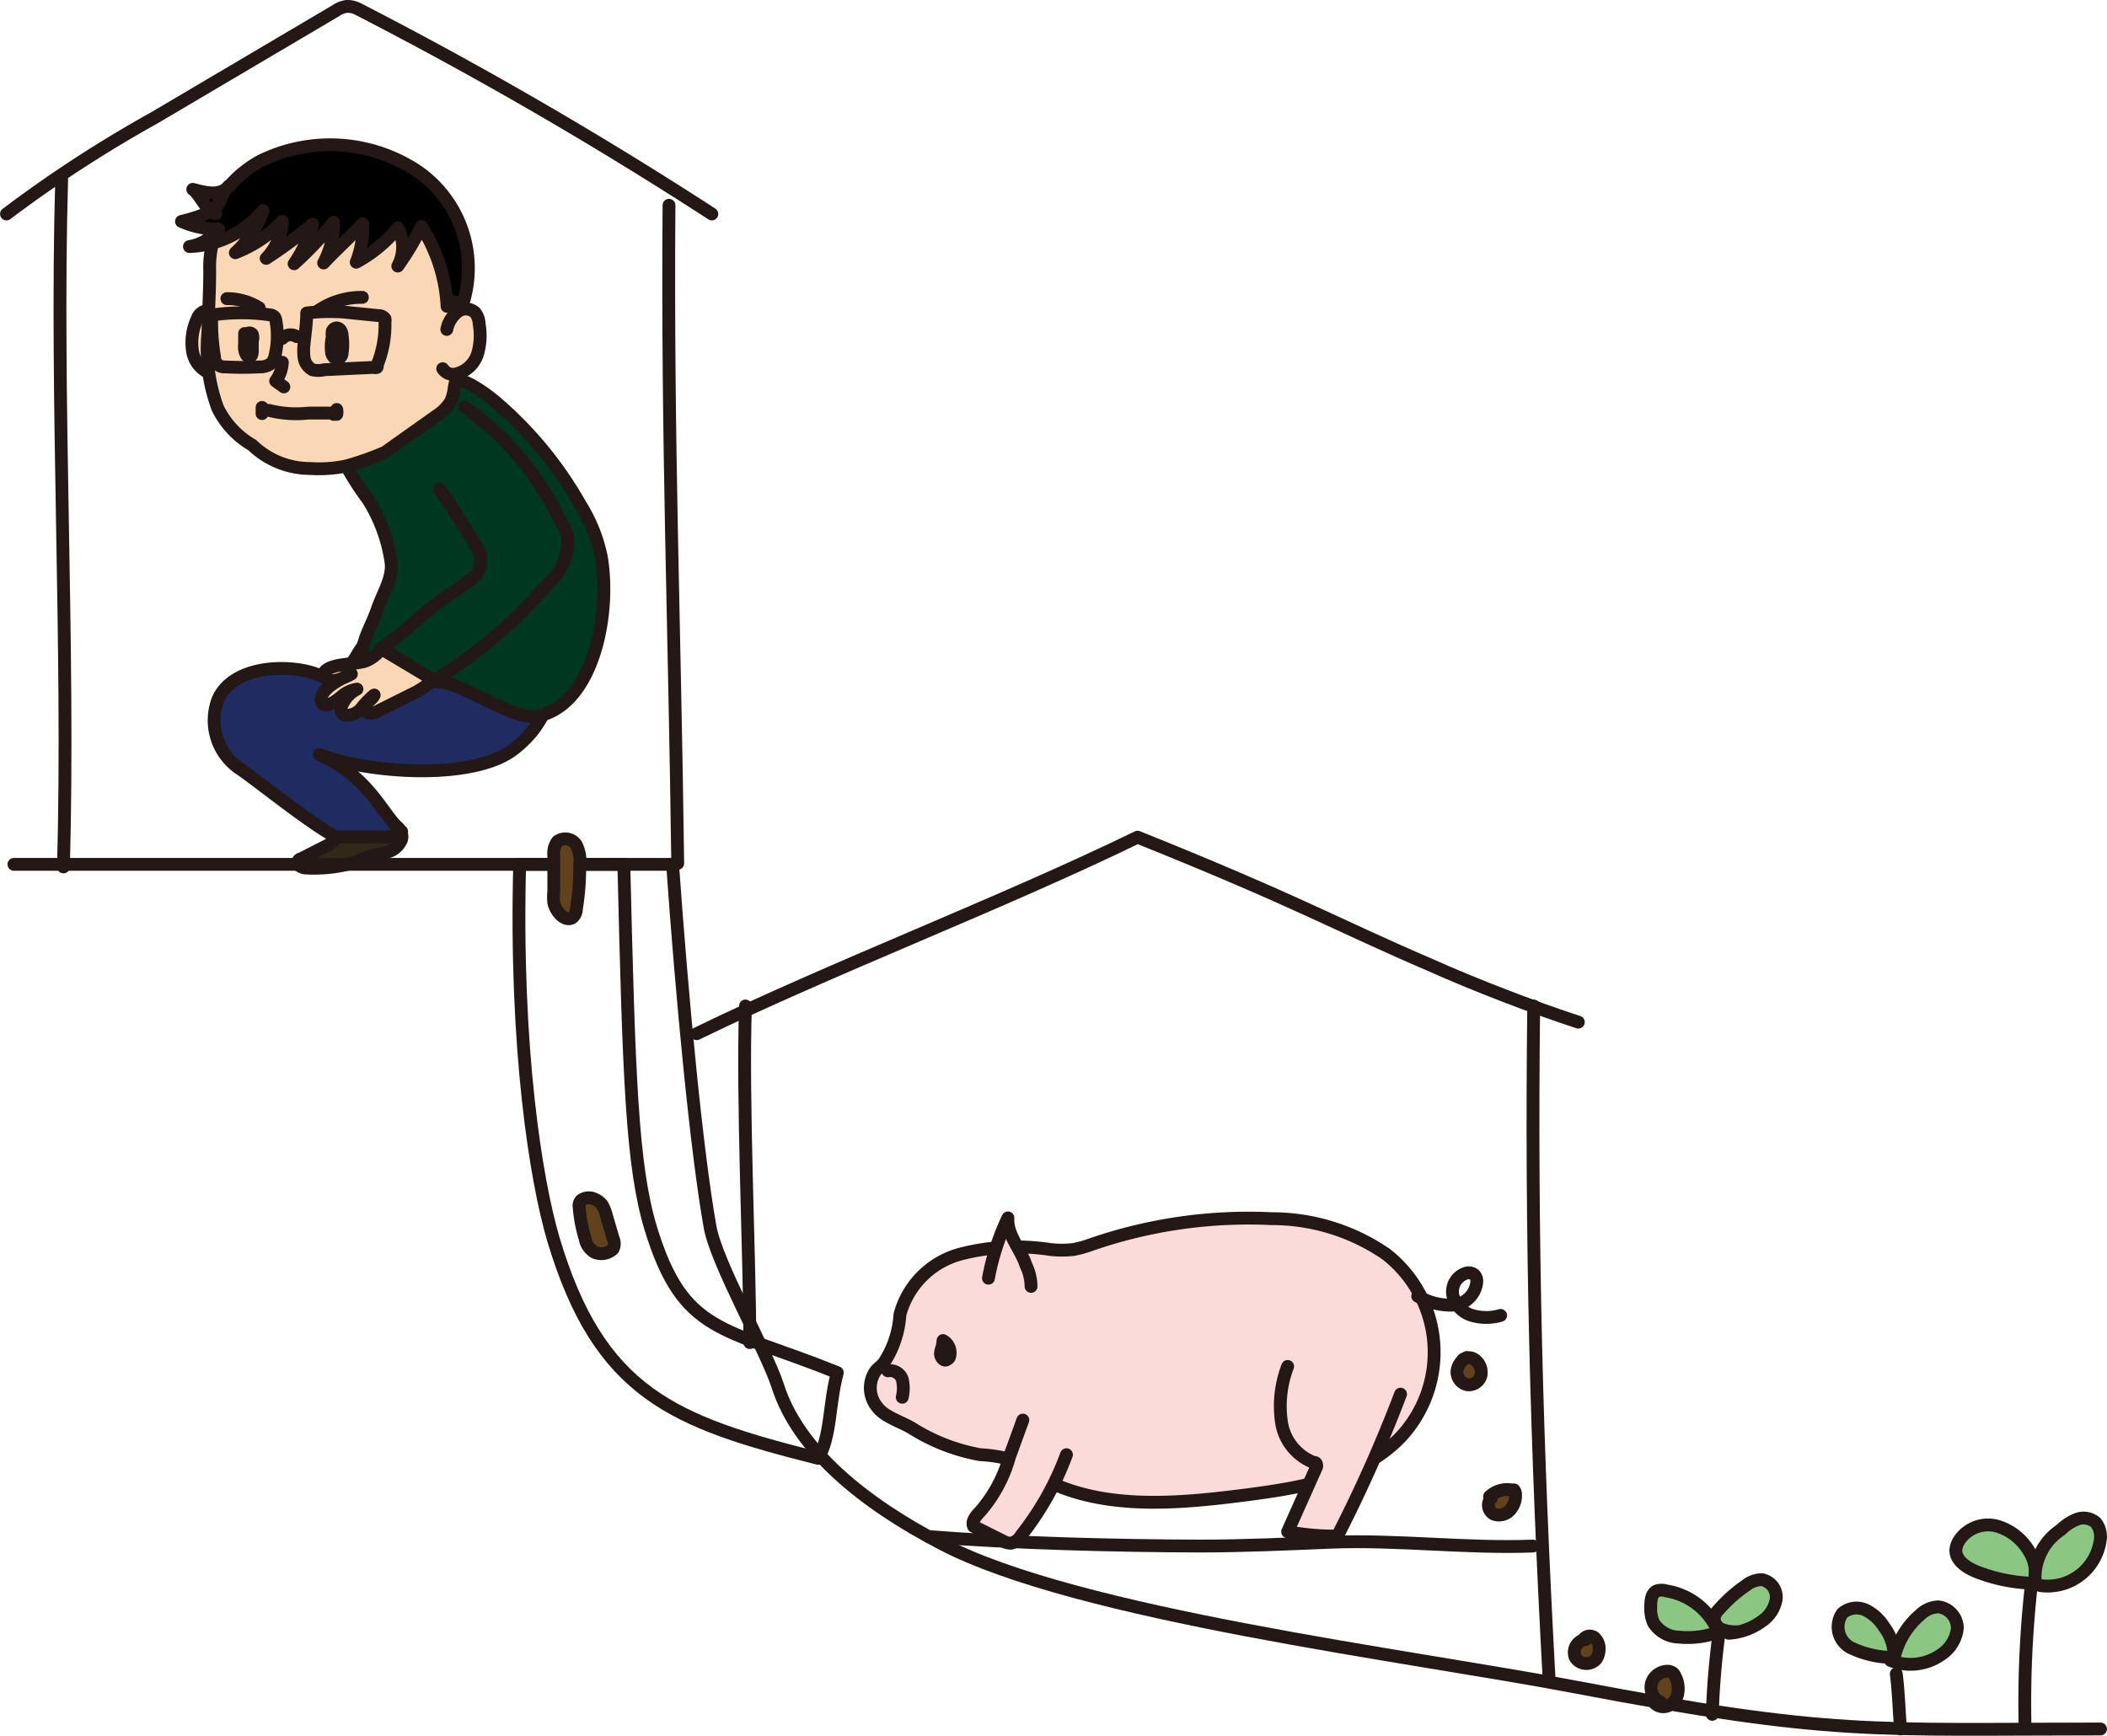 <svg xmlns="http://www.w3.org/2000/svg" width="28.97mm" height="23.87mm" viewBox="0 0 82.11 67.66"><defs><style>.cls-1{fill:#2f2917;}.cls-1,.cls-10,.cls-2,.cls-3,.cls-4,.cls-5,.cls-6,.cls-7,.cls-8,.cls-9{stroke:#231815;stroke-linecap:round;stroke-linejoin:round;stroke-width:0.5px;}.cls-2{fill:#1f2b61;}.cls-3{fill:#00381f;}.cls-4{fill:#fbd8b5;}.cls-5{fill:none;}.cls-6{fill:#8bc782;}.cls-7{fill:#fadbda;}.cls-8{fill:#231815;}.cls-10{fill:#60431d;}</style></defs><g id="レイヤー_2" data-name="レイヤー 2"><g id="人物"><path class="cls-1" d="M15.5,32.25a1.82,1.82,0,0,0-1.62-.47.8.8,0,0,0-.38.16c-.21.19-.24.52-.41.75a1.43,1.43,0,0,1-.47.33l-.88.45c-.07,0-.14.08-.15.16s.17.19.3.2a5.72,5.72,0,0,0,1.85-.19c.23-.08.45-.19.68-.26s.47-.1.7-.18a.82.82,0,0,0,.52-.46.39.39,0,0,0,0-.26A.48.48,0,0,0,15.5,32.25Z"/><path class="cls-2" d="M22,26.17c-.76,1.42-.87,2.15-1.94,3-1.53,1.25-5.61,1-7.62.24,2,.9,2.41,2.3,3.21,3a1.28,1.28,0,0,1-.82.21c-1.15,0-.6,0-1.75,0-1.12-.61-3.18-2.3-3.8-2.7a2.28,2.28,0,0,1-.79-2.65c.58-1.34,2.74-1.4,3.83-1,1.38.52,1.48-1,2.13-1.4.37-.23.64-.09,1.07-.1a27.26,27.26,0,0,1,3.61.25C20.14,25.18,21.51,25.3,22,26.17Z"/><path class="cls-3" d="M16.34,14.56c1.18.33,1.38-.17,2.92,1.06a14.91,14.91,0,0,1,3.37,4.08,6.08,6.08,0,0,1,.8,2c.39,2.22-.31,5.82-2.52,6.22-.87.16-2.79-1.22-3.66-1.32s-2.11-.44-3-.53c-.38-.82.16-1.47.45-2.32.22-.65.66-1.28.52-1.94a6.26,6.26,0,0,0-.88-2.34A10.84,10.84,0,0,1,12.6,16c.85-.12.25-.92,1-1.27A5.16,5.16,0,0,1,16.34,14.56Z"/><path class="cls-4" d="M15.41,24.86c-.58.41-.71.71-1.13.89s-1.5.07-1.68.52c.11.46.7.21,1.09,0-.39.17-1.32.62-1.16,1.1.17.28.61-.09.77-.22a1.2,1.2,0,0,1,.61-.29,1.25,1.25,0,0,0-.58.62.31.31,0,0,0,0,.31.24.24,0,0,0,.18.09.75.75,0,0,0,.59-.3,3.18,3.18,0,0,1,.48-.49c-.09.22-.44.33-.37.56a.26.26,0,0,0,.25.15.67.67,0,0,0,.3-.1l1.28-.64a3.18,3.18,0,0,0,.66-.41,1.45,1.45,0,0,0,.46-1.14"/><path class="cls-5" d="M81.86,67.39c-8.89,0-10.4.28-20.49-1.64-6.44-1.23-19.4-2.81-24.69-5.59-3-1.56-5.58-3.64-6.37-6.14-.46-1.41-2.39-4.78-2.64-6.2-.52-2.92-1.09-8.86-1.46-14.13H.54"/><path class="cls-5" d="M2.4,7c-.25,8.65.31,18.14.07,26.79"/><path class="cls-5" d="M26.07,8c-.07,9.3.22,16.35.34,25.65"/><path class="cls-5" d="M.25,8.34A49.55,49.55,0,0,1,6,4.6L13.08.42A1,1,0,0,1,13.5.25a.9.9,0,0,1,.43.09,158.93,158.93,0,0,1,13.81,8"/><path class="cls-5" d="M31.88,56.84c.51-.84.42-2.12.75-3.34-4.46-1.8-6-1.47-7.27-5.62-.74-2.44-.85-5.89-1.05-14.19H20.25c-.19,7.21.64,12.32,1.31,14.6C23.36,54.33,26.25,55.42,31.88,56.84Z"/><path class="cls-5" d="M29.05,39.21c-.13,3.68.17,9.78.17,13.12"/><path class="cls-5" d="M59.77,39.21c-.11,9,.11,17.28.6,26.24"/><path class="cls-5" d="M27.15,40.29c5.24-2.55,11.93-5.1,17.18-7.66,6.3,2.53,7.72,3.4,11.45,5,1.6.72,4,1.65,5.73,2.21"/><path class="cls-5" d="M36.19,59.89c3.26.26,7.29.36,10.57.37,1.71,0,3.42-.08,5.12-.15,2.6-.1,5.27.25,7.86.15"/><path class="cls-6" d="M67,63.6a3.44,3.44,0,0,1-1.56.21,1.2,1.2,0,0,1-1-.56,1.33,1.33,0,0,1-.11-.56c0-.25,0-.56.23-.68a.62.62,0,0,1,.38,0,2.64,2.64,0,0,1,2,1.54"/><path class="cls-6" d="M67.69,63.6a1.46,1.46,0,0,1-.59-.09.47.47,0,0,1-.29-.48.62.62,0,0,1,.18-.3,5.58,5.58,0,0,1,1.06-.94,1,1,0,0,1,.61-.22.69.69,0,0,1,.56.76,1.28,1.28,0,0,1-.56.86,2.41,2.41,0,0,1-1.29.47"/><path class="cls-5" d="M74.07,67.39C74,66.67,74,66,73.9,65.24"/><path class="cls-6" d="M73.81,64.42a1.87,1.87,0,0,0-.38-1,1.8,1.8,0,0,0-.71-.66.85.85,0,0,0-.92.12.92.92,0,0,0,.32,1.34,3.87,3.87,0,0,0,1.52.38"/><path class="cls-6" d="M73.83,64.56a3.12,3.12,0,0,1,1-1.62,1.07,1.07,0,0,1,.71-.31.84.84,0,0,1,.74.84,1.41,1.41,0,0,1-.6,1,2.08,2.08,0,0,1-2,.25"/><path class="cls-5" d="M79.14,62a41.25,41.25,0,0,0-.22,5.33"/><path class="cls-6" d="M76.38,60a1.35,1.35,0,0,1,1.47-.51,2.14,2.14,0,0,1,1.24,1,1.47,1.47,0,0,1,.16,1.22A6.54,6.54,0,0,1,77,61.25c-.37-.16-.76-.41-.78-.81A.83.83,0,0,1,76.38,60Z"/><path class="cls-6" d="M80.31,59.63a1.87,1.87,0,0,1,.65-.42.72.72,0,0,1,.72.14.88.88,0,0,1,.17.67,2.07,2.07,0,0,1-2.26,1.79.31.31,0,0,1-.21-.09.29.29,0,0,1-.07-.16A2.23,2.23,0,0,1,80.31,59.63Z"/><path class="cls-7" d="M48.54,58.27c2.14-.28,4.46-.65,6-2.21A4.84,4.84,0,0,0,54,48.87a7.85,7.85,0,0,0-4.45-1.37,18.76,18.76,0,0,0-7,1,4.41,4.41,0,0,1-.71.2,4,4,0,0,1-.92,0,8.71,8.71,0,0,0-3.49.18,3.33,3.33,0,0,0-2.36,2.36,3.85,3.85,0,0,1-.64,1.9c-.1.11-.22.19-.31.3a1.16,1.16,0,0,0,.05,1.38c.28.4.91.58,1.34.83A7.49,7.49,0,0,0,38.2,56.7a5.3,5.3,0,0,1,1,.14,4.38,4.38,0,0,1,1,.55C42.64,58.91,45.72,58.63,48.54,58.27Z"/><path class="cls-7" d="M38.52,49.82a9.5,9.5,0,0,1,.76-2.35c-.05.66.5,1.21.7,1.84a1.94,1.94,0,0,1,.2.83"/><path class="cls-7" d="M39.86,55.35l-.52,1.43a5.5,5.5,0,0,1-1.13,2.12c-.16.17-.36.38-.27.59l1.14.57a.62.62,0,0,0,.32.09.61.61,0,0,0,.39-.3,11.5,11.5,0,0,0,1.77-3.15"/><path class="cls-7" d="M50.18,53.26a4.33,4.33,0,0,0-.25,2.1A2,2,0,0,0,51.19,57c.05,0,.11,0,.12.1a.25.25,0,0,1,0,.07L50.18,59.7a9.79,9.79,0,0,0,1.94.17,54.42,54.42,0,0,0,2.46-5.53"/><path class="cls-5" d="M55.25,50.52a2.54,2.54,0,0,0,1.36.35,1,1,0,0,0,.94-.9.35.35,0,0,0-.1-.29.36.36,0,0,0-.3-.06.75.75,0,0,0-.53.87,1.08,1.08,0,0,0,.74.78,2,2,0,0,0,1.12,0"/><path class="cls-8" d="M36.74,52.32c0,.15-.08.29-.09.43s.14.33.25.24A.2.2,0,0,0,37,52.9a.55.55,0,0,0-.25-.65"/><path class="cls-5" d="M34.6,53.43a.5.5,0,0,1,.56.33,1.5,1.5,0,0,1,0,.7"/><path class="cls-5" d="M66.73,66.82A31.32,31.32,0,0,1,67,63.61"/><path class="cls-4" d="M8.7,13.05c.08-.25-.17-.57-.36-.75a.41.41,0,0,0-.42-.15.48.48,0,0,0-.24.28,2.19,2.19,0,0,0-.17,1.31,1.11,1.11,0,0,0,.89.87.32.32,0,0,0,.3-.08"/><path class="cls-4" d="M8.4,9.06a4.07,4.07,0,0,0-.23,1.52c0,.79-.05,1.58-.07,2.38a6.64,6.64,0,0,0,.38,2.94,3.37,3.37,0,0,0,1.35,1.45,3.25,3.25,0,0,0,2.25.91,5.15,5.15,0,0,0,1.42-.1A11.78,11.78,0,0,0,15,17.63l2-1.42a1.76,1.76,0,0,0,.56-.56,1.71,1.71,0,0,0,.14-.55,9.1,9.1,0,0,0-.17-4.64,5.12,5.12,0,0,0-2.65-2.67,6.7,6.7,0,0,0-3.78-.43A3.32,3.32,0,0,0,8.4,9.06Z"/><path class="cls-9" d="M8.91,7.25c-.52.52,0,.94-1.84,1.38a3.47,3.47,0,0,0,1.45.3,1.83,1.83,0,0,1-1.14.68,3.93,3.93,0,0,0,2.87-1.4A4,4,0,0,1,9.17,9.85,5.07,5.07,0,0,0,11,8.63a2.23,2.23,0,0,1-.63,1.44,19.2,19.2,0,0,0,1.81-1.33,5.2,5.2,0,0,1-.72,1.54A14.71,14.71,0,0,0,13,8.66a3.31,3.31,0,0,1-.39,1.59c.42-.46,1.1-1.07,1.52-1.53a3.54,3.54,0,0,1-.25,1.5,5.42,5.42,0,0,0,1.62-1.34,1.57,1.57,0,0,1,0,1.49,10.55,10.55,0,0,0,.92-1.54,6.32,6.32,0,0,1,1,3.11c0-.28.63-.21.56.07a4.6,4.6,0,0,0-1.7-5.33,6.15,6.15,0,0,0-6.1-.42,4.34,4.34,0,0,0-1.25,1c-.36.36-.78.29-1.42.12.24.14.63,1,.9.94"/><path class="cls-4" d="M17.41,12.84a1.17,1.17,0,0,1,.39-.66.53.53,0,0,1,.71,0,.74.74,0,0,1,.16.44,2.57,2.57,0,0,1-.06,1.17,1.17,1.17,0,0,1-.82.78.48.48,0,0,1-.54-.2"/><path class="cls-5" d="M10.71,13.88a.62.62,0,0,1-.13.27.68.68,0,0,1-.47.15,12.16,12.16,0,0,1-1.35,0,.37.37,0,0,1-.4-.38,8.18,8.18,0,0,1-.11-1.64,7.82,7.82,0,0,1,2.32,0,.29.29,0,0,1,.13.08.34.34,0,0,1,.05.14A3.33,3.33,0,0,1,10.71,13.88Z"/><path class="cls-5" d="M11,13.19a.44.44,0,0,1,.56-.07"/><path class="cls-5" d="M14.7,14.22a4.15,4.15,0,0,0,.3-1.67.28.28,0,0,0,0-.13.31.31,0,0,0-.26-.12l-1-.1a7.15,7.15,0,0,0-1.79,0c0,.4-.06.79-.1,1.18a2.25,2.25,0,0,0,0,.58.65.65,0,0,0,.32.45.93.93,0,0,0,.47,0l1.92-.09a.19.19,0,0,0,.13,0A.16.16,0,0,0,14.7,14.22Z"/><path class="cls-5" d="M10.21,15.88v.24c0-.06.05-.11.11-.12a.55.55,0,0,1,.18,0,4.31,4.31,0,0,0,1.52.1l.77,0c.13,0,.28,0,.33-.14a.42.42,0,0,1,0,.19H13"/><path class="cls-5" d="M8.84,11.64A2.33,2.33,0,0,1,10.1,12"/><path class="cls-5" d="M14.12,11.59a3,3,0,0,0-1.71.51"/><path class="cls-9" d="M9.53,13l0,.44a.59.59,0,0,0,.07.39.12.12,0,0,0,.14.06c.07,0,.08-.1.09-.17l0-.43a.39.39,0,0,0,0-.26.14.14,0,0,0-.22,0"/><path class="cls-9" d="M12.92,13.75a.33.33,0,0,0,.11.19.18.18,0,0,0,.22,0,.25.25,0,0,0,.08-.17,2.36,2.36,0,0,0,0-.7c0-.13-.08-.29-.22-.29a.2.2,0,0,0-.16.12.57.57,0,0,0,0,.22A1.79,1.79,0,0,0,12.92,13.75Z"/><path class="cls-5" d="M11,14.12a1.3,1.3,0,0,1-.26.73l.32.23"/><path class="cls-3" d="M18.1,15.86a11.49,11.49,0,0,1,3.73,4.42,2.24,2.24,0,0,1,.29.63,2.23,2.23,0,0,1-.73,1.81,19,19,0,0,1-4.24,3.66.33.33,0,0,1-.23.09.48.48,0,0,1-.2-.07l-1.89-1.13c1.08-.71,1.27-1.05,2.25-1.79.27-.21.94-.63,1.41-1a1,1,0,0,0,.18-1c-.45-.76-1.05-1.7-1.54-2.42"/><path class="cls-10" d="M22.59,33.72a9.85,9.85,0,0,1-.13,1.71.43.43,0,0,1-.16.34c-.15.1-.36,0-.48-.14a.94.94,0,0,1-.24-.45,2.22,2.22,0,0,1,0-.45c0-.46,0-.93,0-1.39a.78.78,0,0,1,.14-.54.51.51,0,0,1,.73.12A1.37,1.37,0,0,1,22.59,33.72Z"/><path class="cls-10" d="M22.8,48.27a5.5,5.5,0,0,1-.23-1.21.3.3,0,0,1,.08-.28.5.5,0,0,1,.5-.05.73.73,0,0,1,.32.24,1.6,1.6,0,0,1,.13.3c.09.32.19.64.29,1a.46.46,0,0,1,0,.41.66.66,0,0,1-.72.13A.77.77,0,0,1,22.8,48.27Z"/><path class="cls-10" d="M57,53a.39.39,0,0,1,.48,0,.61.61,0,0,1,.23.63.49.49,0,0,1-.54.34.51.51,0,0,1-.39-.51.67.67,0,0,1,.39-.55"/><path class="cls-10" d="M58.05,58.33a1,1,0,0,1,.84-.26l.11,0a.25.25,0,0,1,.06.15.83.83,0,0,1-.16.57.58.58,0,0,1-.67.23.39.39,0,0,1-.11-.63"/><path class="cls-10" d="M61.7,63.91a.3.3,0,0,1,.45-.07.58.58,0,0,1,.17.47.72.72,0,0,1-.11.35.51.51,0,0,1-.82-.06.51.51,0,0,1,.41-.7"/><path class="cls-10" d="M64.71,66.34a.63.63,0,0,1-.35-.73.66.66,0,0,1,.66-.47.4.4,0,0,1,.18.07.36.36,0,0,1,.08.12,1,1,0,0,1,.11.64.64.64,0,0,1-.37.51.48.48,0,0,1-.59-.16"/></g></g></svg>